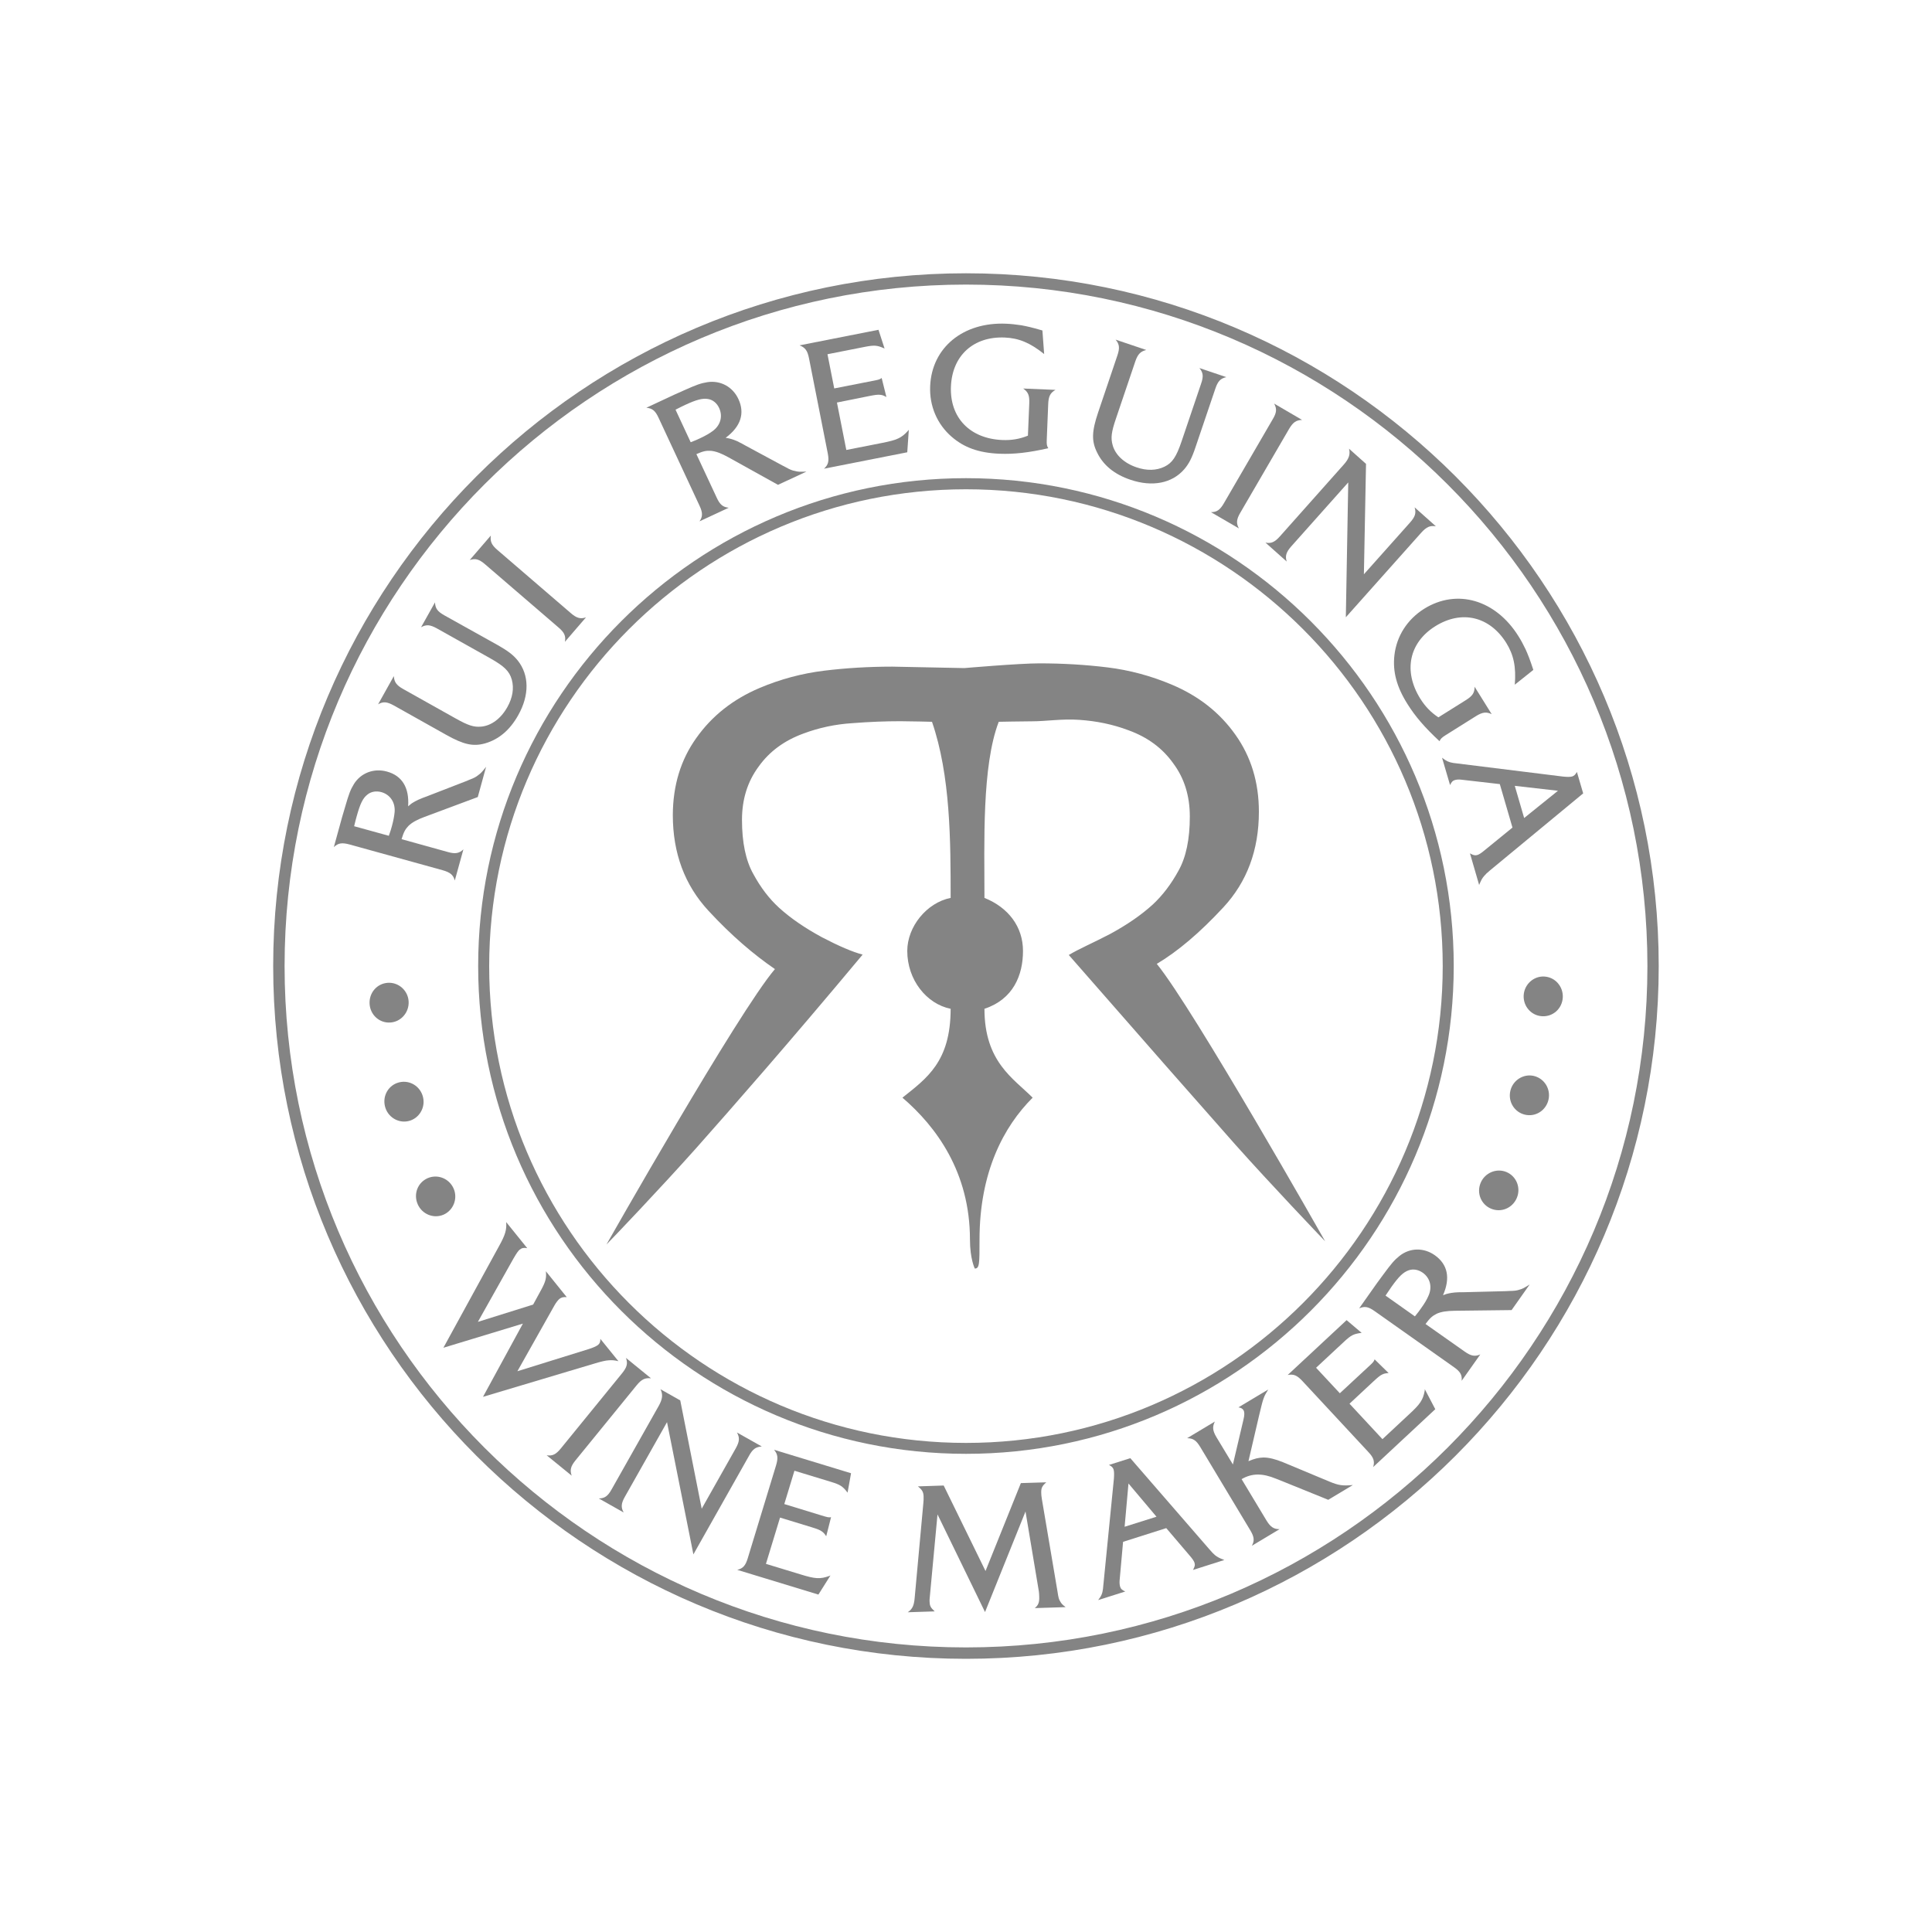 <?xml version="1.0" encoding="utf-8"?>
<!-- Generator: Adobe Illustrator 27.7.0, SVG Export Plug-In . SVG Version: 6.00 Build 0)  -->
<svg version="1.1" id="Camada_1" xmlns="http://www.w3.org/2000/svg" xmlns:xlink="http://www.w3.org/1999/xlink" x="0px" y="0px"
	 viewBox="0 0 200 200" style="enable-background:new 0 0 200 200;" xml:space="preserve">
<style type="text/css">
	.st0{fill:#848484;}
</style>
<g>
	<path class="st0" d="M72.09,118.83c3.73-4.21,9.48-10.75,17.21-20.01c-1.06-0.28-2.46-0.88-4.22-1.8
		c-1.75-0.95-3.23-1.96-4.43-3.05c-1.03-0.94-1.92-2.11-2.67-3.5c-0.78-1.39-1.17-3.26-1.17-5.6c0-2.14,0.58-3.97,1.72-5.51
		c1.11-1.56,2.66-2.7,4.63-3.42c1.62-0.61,3.32-0.97,5.1-1.08c1.78-0.14,3.42-0.2,4.93-0.2c1,0,3.29,0.06,3.29,0.06
		c1.92,5.58,1.93,12.33,1.93,18.23c-2.49,0.5-4.49,2.99-4.49,5.49c0,3,2,5.49,4.49,5.99c0,5.49-2.49,7.2-4.99,9.2
		c3.49,2.99,6.99,7.71,6.99,14.69c0,2,0.5,3,0.5,3c0.49,0,0.49-0.5,0.49-3c0-6.99,2.5-11.7,5.5-14.69c-2-2-4.99-3.71-4.99-9.2
		c2.99-0.99,3.99-3.49,3.99-5.99c0-2.49-1.5-4.49-3.99-5.49c0-5.65-0.28-13.65,1.48-18.23c0,0,2.43-0.05,3.43-0.05
		c1.5,0,3.14-0.28,4.92-0.15c1.78,0.12,3.48,0.47,5.09,1.08c1.98,0.72,3.52,1.86,4.63,3.43c1.14,1.53,1.71,3.36,1.71,5.5
		c0,2.34-0.39,4.21-1.17,5.6c-0.76,1.39-1.65,2.56-2.67,3.51c-1.2,1.09-2.67,2.1-4.42,3.05c-1.76,0.92-3.17,1.51-4.27,2.17
		c7.76,8.88,13.52,15.43,17.24,19.63c3.73,4.18,8.69,9.37,9.3,10.01c0,0-13.62-24.05-17.43-28.72c2.17-1.29,4.46-3.23,6.89-5.85
		c2.45-2.64,3.68-5.94,3.68-9.9c0-3.05-0.82-5.71-2.43-7.97c-1.61-2.28-3.79-4-6.55-5.17c-2.17-0.92-4.4-1.52-6.68-1.8
		c-2.28-0.28-4.64-0.42-7.06-0.42c-2.12,0-7.77,0.49-7.77,0.49l-7.46-0.15c-2.42,0-4.78,0.14-7.06,0.42
		c-2.28,0.28-4.51,0.87-6.68,1.79c-2.76,1.17-4.94,2.9-6.55,5.18c-1.61,2.25-2.42,4.91-2.43,7.97c0,3.95,1.23,7.25,3.68,9.9
		c2.42,2.62,4.72,4.56,6.89,6.05c-3.81,4.46-17.44,28.51-17.44,28.51C63.41,128.2,68.36,123.01,72.09,118.83z"/>
	<path class="st0" d="M46.96,123.04c-0.46-1.05-1.66-1.52-2.68-1.08c-1.04,0.45-1.5,1.64-1.04,2.7c0.45,1.03,1.64,1.53,2.68,1.08
		C46.94,125.29,47.41,124.07,46.96,123.04z"/>
	<path class="st0" d="M43.79,113.57c-0.27-1.12-1.37-1.79-2.45-1.53c-1.1,0.26-1.76,1.36-1.49,2.48c0.26,1.09,1.35,1.79,2.45,1.53
		C43.38,115.79,44.06,114.67,43.79,113.57z"/>
	<path class="st0" d="M42.3,103.66c-0.07-1.14-1.05-1.99-2.15-1.92c-1.13,0.07-1.96,1.04-1.89,2.19c0.07,1.13,1.02,2,2.15,1.92
		C41.52,105.78,42.37,104.79,42.3,103.66z"/>
	<path class="st0" d="M47.08,91.15l0.89-3.22c-0.44,0.41-0.84,0.49-1.61,0.27l-4.79-1.33c0.23-0.76,0.38-1.02,0.72-1.38
		c0.36-0.35,0.88-0.64,1.67-0.93l5.5-2.05l0.86-3.13c-0.44,0.56-0.55,0.67-0.8,0.85c-0.24,0.2-0.47,0.32-0.95,0.5l-0.36,0.15
		l-4.05,1.57c-0.22,0.08-0.34,0.13-0.38,0.14c-0.16,0.06-0.32,0.14-0.5,0.21c-0.24,0.12-0.4,0.2-0.52,0.28
		c-0.19,0.11-0.27,0.19-0.51,0.39c0.13-1.93-0.62-3.17-2.2-3.6c-1.35-0.37-2.69,0.14-3.41,1.29c-0.37,0.6-0.53,1.05-0.91,2.36
		c-0.14,0.49-0.26,0.85-0.32,1.08l-0.85,3.09c0.46-0.43,0.84-0.48,1.63-0.27l9.65,2.67C46.6,90.31,46.92,90.56,47.08,91.15z
		 M40.57,85.52c-0.09,0.31-0.14,0.52-0.32,1l-3.59-0.99c0.13-0.56,0.2-0.79,0.27-1.05c0.35-1.26,0.63-1.86,1.1-2.22
		c0.37-0.31,0.9-0.41,1.45-0.26c0.92,0.26,1.46,1.08,1.37,2.08C40.81,84.47,40.74,84.89,40.57,85.52z"/>
	<path class="st0" d="M40.77,73.03l5.42,3.04c1.82,1.02,2.8,1.23,4.04,0.88c1.41-0.41,2.56-1.38,3.42-2.92
		c1.16-2.07,1.14-4.15-0.05-5.65c-0.46-0.57-0.99-0.98-2.06-1.59L46,63.7c-0.71-0.4-0.94-0.71-0.97-1.34l-1.44,2.57
		c0.55-0.3,0.93-0.27,1.65,0.13l5.48,3.07c1.49,0.84,2.01,1.35,2.26,2.22c0.25,0.91,0.08,1.89-0.46,2.85
		c-0.66,1.18-1.66,1.93-2.71,2.02c-0.77,0.07-1.36-0.13-2.63-0.84l-5.44-3.05c-0.71-0.4-0.93-0.73-0.97-1.34l-1.63,2.92
		C39.67,72.6,40.06,72.64,40.77,73.03z"/>
	<path class="st0" d="M50.22,58.42l7.59,6.53c0.61,0.52,0.78,0.88,0.67,1.49l2.18-2.53c-0.57,0.19-0.97,0.08-1.57-0.44l-7.59-6.53
		c-0.62-0.53-0.77-0.89-0.69-1.5l-2.18,2.53C49.23,57.78,49.6,57.89,50.22,58.42z"/>
	<path class="st0" d="M68.18,43.26l4.23,9.08c0.34,0.72,0.35,1.13,0,1.63l3.03-1.41c-0.6-0.06-0.92-0.32-1.25-1.05l-2.1-4.5
		c0.72-0.32,1.03-0.37,1.52-0.34c0.5,0.05,1.06,0.26,1.8,0.67l5.13,2.85l2.94-1.37c-0.71,0.03-0.87,0.02-1.16-0.06
		c-0.31-0.05-0.55-0.15-0.99-0.4l-0.35-0.18l-3.82-2.06c-0.21-0.12-0.32-0.17-0.36-0.2c-0.15-0.08-0.31-0.15-0.49-0.25
		c-0.24-0.1-0.41-0.17-0.56-0.21c-0.21-0.07-0.32-0.08-0.63-0.14c1.56-1.16,2.01-2.53,1.32-4.01c-0.59-1.27-1.85-1.95-3.2-1.75
		c-0.69,0.11-1.14,0.27-2.39,0.83c-0.47,0.22-0.82,0.36-1.03,0.46l-2.91,1.36C67.54,42.27,67.84,42.52,68.18,43.26z M70.92,41.92
		c1.18-0.55,1.83-0.72,2.4-0.61c0.47,0.08,0.9,0.42,1.13,0.94c0.4,0.87,0.12,1.81-0.7,2.39c-0.33,0.24-0.69,0.45-1.28,0.73
		c-0.29,0.13-0.48,0.23-0.97,0.41l-1.57-3.37C70.45,42.14,70.67,42.04,70.92,41.92z"/>
	<path class="st0" d="M83.75,37.1l1.94,9.83c0.15,0.78,0.07,1.18-0.39,1.59l8.62-1.7l0.16-2.33l-0.1,0.12
		c-0.66,0.73-1.13,0.94-2.66,1.24l-3.71,0.73l-0.97-4.91L89.97,41c0.6-0.12,0.93-0.16,1.14-0.13c0.2,0.02,0.33,0.05,0.65,0.23
		l-0.49-1.97c-0.21,0.16-0.31,0.18-0.99,0.31l-3.92,0.77l-0.7-3.54l3.9-0.77c0.93-0.18,1.24-0.16,1.92,0.14l0.09,0.04l-0.63-1.94
		l-8.17,1.61C83.37,35.99,83.59,36.3,83.75,37.1z"/>
	<path class="st0" d="M103.46,46.97c1.52,0.06,3.02-0.11,5.06-0.57c-0.15-0.22-0.18-0.4-0.16-0.87l0.15-3.7
		c0.03-0.82,0.22-1.16,0.75-1.47l-3.34-0.14c0.52,0.36,0.66,0.71,0.63,1.53l-0.14,3.35c-0.87,0.35-1.7,0.49-2.65,0.45
		c-3.36-0.14-5.45-2.32-5.32-5.53c0.13-3.22,2.34-5.21,5.56-5.08c1.46,0.06,2.63,0.54,4.09,1.71l-0.18-2.44
		c-1.18-0.34-1.55-0.42-2.2-0.54c-0.53-0.08-1.04-0.14-1.56-0.16c-4.45-0.19-7.69,2.47-7.86,6.46c-0.09,2.04,0.71,3.93,2.22,5.24
		C99.8,46.33,101.32,46.88,103.46,46.97z"/>
	<path class="st0" d="M117.04,49.67c2.25,0.76,4.29,0.36,5.55-1.09c0.48-0.56,0.79-1.15,1.18-2.32l2.04-6.02
		c0.26-0.77,0.52-1.06,1.14-1.2l-2.79-0.94c0.4,0.48,0.44,0.87,0.17,1.64l-2.01,5.94c-0.55,1.62-0.96,2.23-1.77,2.63
		c-0.85,0.41-1.84,0.43-2.89,0.07c-1.28-0.43-2.2-1.28-2.48-2.3c-0.21-0.75-0.13-1.36,0.34-2.74l2-5.91
		c0.26-0.77,0.54-1.05,1.14-1.2l-3.17-1.07c0.4,0.48,0.44,0.87,0.18,1.64l-1.99,5.89c-0.67,1.98-0.69,2.97-0.12,4.13
		C114.2,48.16,115.37,49.11,117.04,49.67z"/>
	<path class="st0" d="M126.7,52.09c-0.4,0.69-0.73,0.93-1.34,0.93l2.89,1.68c-0.29-0.53-0.26-0.94,0.15-1.63l5.04-8.66
		c0.41-0.7,0.74-0.92,1.35-0.94l-2.89-1.69c0.3,0.56,0.26,0.94-0.16,1.64L126.7,52.09z"/>
	<path class="st0" d="M132.5,55.52c-0.53,0.59-0.89,0.77-1.5,0.65l2.2,1.96c-0.18-0.57-0.06-0.97,0.47-1.57l5.9-6.62l-0.25,13.96
		l7.81-8.76c0.55-0.61,0.91-0.75,1.51-0.66l-2.2-1.96c0.18,0.6,0.06,0.97-0.48,1.58l-4.77,5.35l0.22-11.43l-1.76-1.57
		c0.15,0.57,0,1.04-0.55,1.65L132.5,55.52z"/>
	<path class="st0" d="M144.35,67.82c-0.19,1.68,0.21,3.25,1.35,5.06c0.81,1.29,1.79,2.43,3.32,3.85c0.1-0.25,0.23-0.37,0.62-0.62
		l3.14-1.97c0.69-0.43,1.08-0.47,1.64-0.21l-1.77-2.84c0,0.63-0.21,0.95-0.91,1.39l-2.84,1.78c-0.78-0.52-1.37-1.13-1.87-1.93
		c-1.78-2.85-1.17-5.81,1.56-7.51c2.73-1.7,5.61-1.01,7.33,1.72c0.77,1.24,1.04,2.48,0.89,4.34l1.92-1.53
		c-0.38-1.16-0.53-1.51-0.79-2.11c-0.23-0.48-0.47-0.94-0.75-1.38c-2.36-3.78-6.37-4.95-9.76-2.84
		C145.68,64.12,144.58,65.84,144.35,67.82z"/>
	<path class="st0" d="M149.28,78.44l0.83,2.83c0.15-0.33,0.27-0.45,0.5-0.52c0.17-0.05,0.39-0.07,0.64-0.04l4.01,0.46l1.31,4.5
		l-2.97,2.42c-0.28,0.23-0.5,0.37-0.67,0.42c-0.24,0.07-0.42,0.02-0.76-0.17l0.95,3.27c0.22-0.52,0.29-0.66,0.52-0.93
		c0.16-0.19,0.31-0.34,0.62-0.59l9.63-7.96l-0.65-2.22c-0.15,0.27-0.29,0.41-0.49,0.47c-0.21,0.06-0.53,0.05-0.95,0.01l-11.37-1.41
		C149.96,78.9,149.71,78.78,149.28,78.44z M161.28,81.86l-3.5,2.82l-0.97-3.33L161.28,81.86z"/>
	<path class="st0" d="M159.86,101.09c-1.11-0.06-2.07,0.82-2.13,1.95c-0.06,1.15,0.81,2.11,1.92,2.16c1.13,0.06,2.07-0.8,2.13-1.95
		C161.83,102.12,160.99,101.15,159.86,101.09z"/>
	<path class="st0" d="M158.78,111.38c-1.08-0.25-2.18,0.45-2.43,1.55c-0.26,1.12,0.43,2.21,1.51,2.46c1.1,0.26,2.18-0.43,2.44-1.55
		C160.55,112.74,159.88,111.64,158.78,111.38z"/>
	<path class="st0" d="M153.28,122.44c-0.45,1.06,0.04,2.25,1.07,2.68c1.04,0.44,2.22-0.05,2.67-1.11c0.44-1.04-0.03-2.24-1.07-2.68
		C154.92,120.9,153.72,121.4,153.28,122.44z"/>
	<path class="st0" d="M63,140.82c0.35-0.03,0.61-0.01,1.02,0.09l-1.87-2.31c0,0.31-0.06,0.48-0.26,0.64
		c-0.15,0.12-0.54,0.29-0.96,0.42l-7.37,2.29l3.84-6.82c0.14-0.26,0.38-0.56,0.5-0.66c0.21-0.17,0.43-0.22,0.77-0.19l-2.16-2.68
		c0.07,0.68-0.02,1.06-0.48,1.91l-0.84,1.54l-5.72,1.79l3.68-6.55c0.33-0.57,0.5-0.81,0.65-0.93c0.21-0.17,0.43-0.22,0.78-0.15
		l-2.18-2.7c0.06,0.79-0.09,1.32-0.73,2.47l-5.77,10.54l8.23-2.5L50,144.6l11.65-3.48C62.19,140.96,62.71,140.83,63,140.82z"/>
	<path class="st0" d="M65.9,143.41c0.52-0.64,0.88-0.79,1.49-0.73l-2.59-2.11c0.21,0.59,0.1,0.97-0.41,1.6l-6.33,7.77
		c-0.51,0.62-0.86,0.8-1.47,0.71l2.59,2.11c-0.2-0.57-0.11-0.97,0.4-1.59L65.9,143.41z"/>
	<path class="st0" d="M78.86,149.74l-2.57-1.45c0.3,0.55,0.27,0.93-0.13,1.65l-3.52,6.24l-2.22-11.21l-2.05-1.16
		c0.27,0.53,0.22,1.02-0.18,1.73l-4.87,8.63c-0.39,0.7-0.71,0.94-1.33,0.95l2.57,1.45c-0.29-0.52-0.27-0.93,0.13-1.63l4.36-7.72
		l2.73,13.69l5.76-10.21C77.92,150,78.25,149.78,78.86,149.74z"/>
	<path class="st0" d="M80.33,151.72l-2.92,9.58c-0.23,0.76-0.49,1.07-1.09,1.21l8.4,2.56l1.25-1.98l-0.14,0.06
		c-0.93,0.33-1.44,0.3-2.93-0.16l-3.61-1.1l1.46-4.79l3.24,0.99c0.59,0.18,0.9,0.3,1.07,0.43c0.17,0.12,0.27,0.21,0.47,0.51
		l0.5-1.97c-0.26,0.04-0.36,0.01-1.02-0.19l-3.82-1.17l1.05-3.45l3.81,1.16c0.91,0.28,1.17,0.44,1.63,1.03l0.06,0.08l0.36-2.01
		l-7.97-2.43C80.52,150.55,80.57,150.93,80.33,151.72z"/>
	<path class="st0" d="M109.76,165.79c-0.15-0.23-0.19-0.38-0.29-1.05l-1.62-9.58c-0.05-0.29-0.05-0.41-0.06-0.58
		c-0.02-0.52,0.07-0.74,0.52-1.13l-2.63,0.08l-3.66,9.1l-4.33-8.85l-2.67,0.09c0.45,0.36,0.57,0.58,0.59,1.03
		c0.01,0.17,0,0.55-0.03,0.76l-0.89,9.72c-0.07,0.84-0.24,1.19-0.72,1.52l2.79-0.09c-0.43-0.39-0.51-0.57-0.53-0.99
		c0-0.12-0.01-0.27,0.01-0.37l0.81-8.68l4.92,10.11l4.19-10.41l1.38,8.26c0.03,0.16,0.03,0.39,0.04,0.58
		c0.02,0.56-0.09,0.86-0.46,1.16l3.19-0.1C109.99,166.12,109.86,165.99,109.76,165.79z"/>
	<path class="st0" d="M125.2,160.39l-8.19-9.44l-2.21,0.7c0.27,0.14,0.42,0.27,0.48,0.48c0.06,0.2,0.06,0.53,0.03,0.95l-1.13,11.4
		c-0.06,0.47-0.16,0.73-0.5,1.16l2.81-0.89c-0.33-0.14-0.46-0.26-0.53-0.48c-0.05-0.17-0.08-0.38-0.06-0.64l0.36-4.02l4.47-1.42
		l2.48,2.91c0.23,0.27,0.38,0.49,0.44,0.66c0.08,0.24,0.03,0.42-0.15,0.76l3.24-1.03c-0.52-0.2-0.67-0.28-0.95-0.49
		C125.61,160.84,125.46,160.7,125.2,160.39z M116.42,158.05l0.4-4.48l2.9,3.44L116.42,158.05z"/>
	<path class="st0" d="M137.66,153.39l-4.84-2.02c-0.79-0.32-1.45-0.49-2.03-0.49c-0.52,0.02-0.88,0.1-1.55,0.38l1.09-4.68l0.16-0.66
		c0.21-0.88,0.27-1.05,0.41-1.39c0.11-0.25,0.2-0.36,0.39-0.69l-3.09,1.85c0.25,0.03,0.43,0.13,0.53,0.3
		c0.11,0.19,0.11,0.5-0.01,0.98l-1.09,4.63l-1.69-2.8c-0.42-0.7-0.45-1.09-0.18-1.64l-2.87,1.72c0.63,0.01,0.95,0.23,1.37,0.93
		l5.16,8.59c0.41,0.68,0.47,1.08,0.17,1.62l2.87-1.72c-0.6,0-0.95-0.23-1.36-0.91l-2.57-4.27c1.06-0.62,2.14-0.63,3.55-0.05
		l0.88,0.35l4.54,1.84l2.55-1.53C138.98,153.83,138.56,153.76,137.66,153.39z"/>
	<path class="st0" d="M147.49,143.95c-0.18,0.97-0.46,1.39-1.61,2.45l-2.77,2.58l-3.41-3.67l2.48-2.31c0.45-0.42,0.71-0.63,0.9-0.71
		c0.19-0.09,0.31-0.13,0.67-0.15l-1.45-1.42c-0.09,0.25-0.16,0.32-0.67,0.79l-2.93,2.72l-2.46-2.64l2.91-2.71
		c0.7-0.65,0.97-0.79,1.71-0.89l0.1-0.01l-1.56-1.32l-6.1,5.68c0.62-0.12,0.97,0.03,1.53,0.63l6.82,7.34
		c0.55,0.58,0.68,0.97,0.5,1.56l6.43-5.99l-1.09-2.08L147.49,143.95z"/>
	<path class="st0" d="M156.27,133.64l-0.39,0.02l-4.35,0.11c-0.24,0-0.36,0.01-0.41,0c-0.16,0-0.35,0.02-0.54,0.03
		c-0.26,0.03-0.44,0.05-0.59,0.09c-0.22,0.04-0.32,0.08-0.61,0.19c0.78-1.78,0.49-3.19-0.85-4.14c-1.15-0.81-2.58-0.78-3.65,0.07
		c-0.55,0.44-0.85,0.8-1.66,1.9c-0.3,0.42-0.53,0.72-0.67,0.91l-1.85,2.62c0.58-0.25,0.96-0.17,1.62,0.3l8.18,5.78
		c0.66,0.46,0.87,0.8,0.81,1.42l1.93-2.73c-0.55,0.24-0.96,0.17-1.61-0.29l-4.06-2.86c0.47-0.64,0.71-0.83,1.15-1.06
		c0.46-0.21,1.05-0.3,1.89-0.31l5.87-0.07l1.87-2.65c-0.6,0.37-0.74,0.45-1.04,0.53C157.04,133.6,156.78,133.63,156.27,133.64z
		 M147.86,134.17c-0.16,0.37-0.37,0.73-0.75,1.26c-0.18,0.26-0.31,0.44-0.64,0.84l-3.04-2.15c0.32-0.48,0.45-0.67,0.61-0.9
		c0.76-1.07,1.23-1.53,1.79-1.72c0.45-0.16,0.98-0.08,1.45,0.25C148.06,132.3,148.29,133.26,147.86,134.17z"/>
	<path class="st0" d="M100,150.5c27.84,0,50.49-22.65,50.49-50.5c0-27.84-22.65-50.5-50.49-50.5c-27.85,0-50.5,22.66-50.5,50.5
		C49.5,127.85,72.16,150.5,100,150.5z M100,50.65c27.21,0,49.35,22.14,49.35,49.36c0,27.22-22.14,49.36-49.35,49.36
		c-27.22,0-49.36-22.14-49.36-49.36C50.65,72.79,72.79,50.65,100,50.65z"/>
	<path class="st0" d="M100,28.29c-39.54,0-71.72,32.17-71.72,71.72c0,39.54,32.17,71.71,71.72,71.71
		c39.54,0,71.71-32.17,71.71-71.71C171.71,60.46,139.54,28.29,100,28.29z M100,170.54c-38.9,0-70.54-31.64-70.54-70.54
		c0-38.9,31.65-70.54,70.54-70.54c38.89,0,70.54,31.64,70.54,70.54C170.54,138.9,138.9,170.54,100,170.54z"/>
</g>
</svg>
